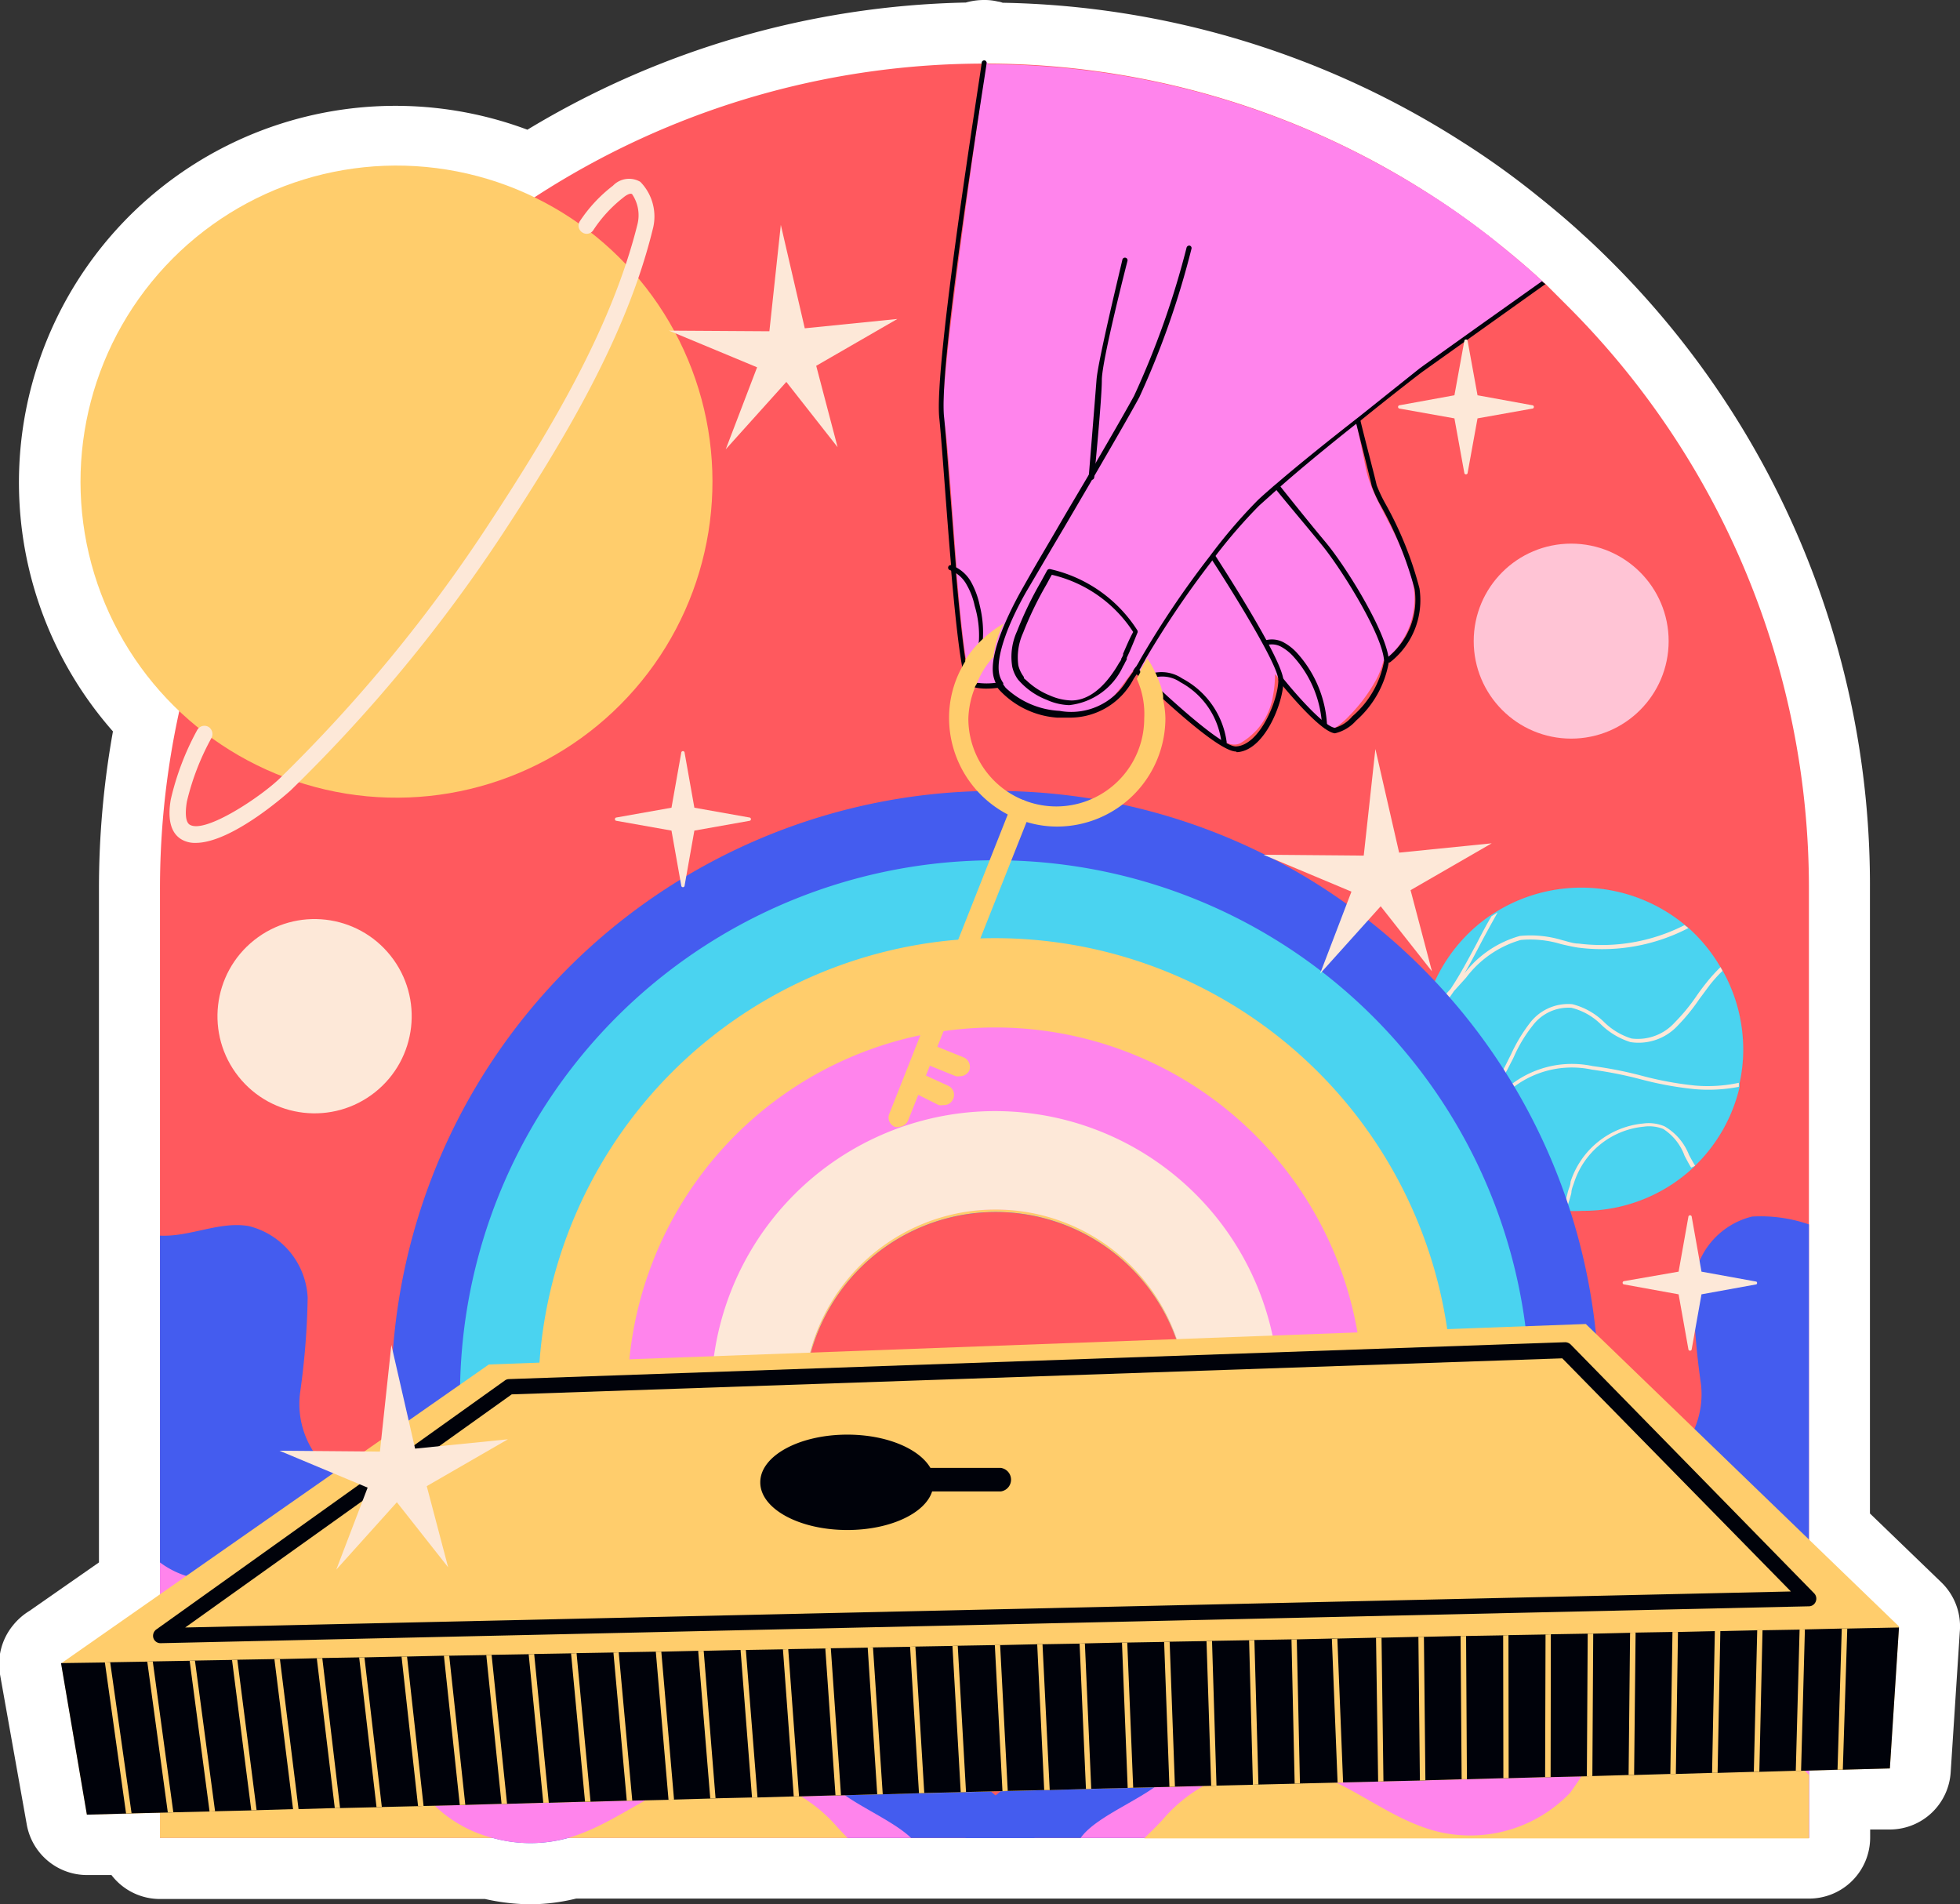 <?xml version="1.0" encoding="UTF-8"?> <svg xmlns="http://www.w3.org/2000/svg" viewBox="0 0 92.5 89.85"><rect x="0" y="0" width="92.5" height="89.85" fill="#333333" stroke="none"/> <defs> <style>.cls-1{fill:#fff;}.cls-2{fill:#ff595e;}.cls-3{fill:#4ad3f0;}.cls-4{fill:#fde8d8;}.cls-5{fill:#ffc4d5;}.cls-6{fill:#445cef;}.cls-7{fill:#ff84ec;}.cls-8{fill:#ffcd6c;}.cls-9{fill:#00020a;}</style> </defs> <g id="Слой_2" data-name="Слой 2"> <g id="Слой_1-2" data-name="Слой 1"> <path class="cls-1" d="M25.07,89.85a10.05,10.05,0,0,1-2.18-.25H7.55a2.88,2.88,0,0,1-2.29-1.13l-1.16,0a2.89,2.89,0,0,1-2.84-2.4L0,79a2.89,2.89,0,0,1,.62-2.32A3,3,0,0,1,1.4,76l3.27-2.28V41.92a42,42,0,0,1,.66-7.41A17.77,17.77,0,0,1,24.89,6.12a41.61,41.61,0,0,1,20.69-6A3.16,3.16,0,0,1,46.45,0a2.65,2.65,0,0,1,.63.07h0a1.05,1.05,0,0,1,.24.06h0A41.6,41.6,0,0,1,69,6.69a38,38,0,0,1,3.56,2.55c.75.6,1.49,1.22,2.18,1.86l.09.08.12.11c.38.35.75.71,1.11,1.07A41.51,41.51,0,0,1,88.25,41.92V71.41l3.37,3.25A2.89,2.89,0,0,1,92.49,77l-.43,6.62a2.88,2.88,0,0,1-2.8,2.7l-1,0v.38a2.88,2.88,0,0,1-2.88,2.88H27.19A9.32,9.32,0,0,1,25.07,89.85Z"></path> <path class="cls-2" d="M85.37,41.92v44.8H7.55V41.92A38.92,38.92,0,0,1,46.33,3h.25A38.77,38.77,0,0,1,67.4,9.12a36.87,36.87,0,0,1,3.31,2.37c.7.56,1.39,1.14,2.05,1.75l.11.1.07.06,1,1A38.8,38.8,0,0,1,85.37,41.92Z"></path> <path class="cls-3" d="M82.27,49.53a7.31,7.31,0,0,1-.17,1.56,1.06,1.06,0,0,1,0,.19A7.57,7.57,0,0,1,80,55a.8.8,0,0,1-.13.13,7.6,7.6,0,0,1-5.19,2,6.28,6.28,0,0,1-.75,0,.55.55,0,0,1-.18,0A7.53,7.53,0,0,1,69.36,55l-.13-.12a7.07,7.07,0,0,1-1-1.25.67.67,0,0,1-.09-.14,7.56,7.56,0,0,1-1.12-4,9,9,0,0,1,.07-1.05c0-.11,0-.22.06-.33a7.59,7.59,0,0,1,3.22-4.94h0l.29-.18a7.66,7.66,0,0,1,8.83.63l.15.12a7.59,7.59,0,0,1,1.53,1.85,1.1,1.1,0,0,1,.09.14A7.63,7.63,0,0,1,82.27,49.53Z"></path> <path class="cls-4" d="M79.5,43.65a8.62,8.62,0,0,1-5,.87c-.26,0-.52-.1-.77-.16a5.14,5.14,0,0,0-2-.2,5,5,0,0,0-2.62,1.77c.26-.44.5-.9.74-1.36s.54-1,.83-1.52v0l-.29.18h0c-.25.42-.48.86-.7,1.29-.39.72-.77,1.45-1.23,2.14-.44.49-.87,1-1.29,1.51,0,.11,0,.22-.06.33l.05-.06c.16-.13.31-.28.46-.42a10.1,10.1,0,0,0,1-1.26l.57-.63a4.94,4.94,0,0,1,2.58-1.78,5,5,0,0,1,1.92.2c.26.06.52.12.78.16a8.83,8.83,0,0,0,5.21-.92Zm1.68,2a7.54,7.54,0,0,0-.65.72c-.17.21-.34.44-.49.66a8.79,8.79,0,0,1-1,1.21A2.35,2.35,0,0,1,77,49a3.18,3.18,0,0,1-1.31-.79,3.3,3.3,0,0,0-1.49-.83,2.27,2.27,0,0,0-2,.89,7.65,7.65,0,0,0-.89,1.48l-.21.42a8.85,8.85,0,0,1-2.94,3.38.67.67,0,0,0,.09.14,9,9,0,0,0,3-3.44c.07-.14.15-.28.21-.42a6.68,6.68,0,0,1,.88-1.45,2.11,2.11,0,0,1,1.82-.83,3,3,0,0,1,1.41.8,3.48,3.48,0,0,0,1.38.82,2.52,2.52,0,0,0,2.24-.79,8.89,8.89,0,0,0,1-1.23l.49-.66a6.57,6.57,0,0,1,.61-.68A1.1,1.1,0,0,0,81.18,45.62ZM80,51.22a16.07,16.07,0,0,1-2.58-.48,18.43,18.43,0,0,0-2.26-.44,4.71,4.71,0,0,0-4.54,1.53,6.54,6.54,0,0,0-.7,1.46,7.21,7.21,0,0,1-.3.77c-.06.14-.13.28-.2.43s-.13.26-.19.4l.13.12c.07-.15.15-.3.21-.45s.15-.28.21-.43.21-.52.31-.77a6.1,6.1,0,0,1,.67-1.44,4.55,4.55,0,0,1,4.38-1.45,18.86,18.86,0,0,1,2.24.44,16.22,16.22,0,0,0,2.61.48,7.56,7.56,0,0,0,2.07-.11,1.06,1.06,0,0,0,0-.19A7,7,0,0,1,80,51.22Zm-1.45,1.92a1.93,1.93,0,0,0-1-.13,4,4,0,0,0-3.43,2.75c0,.16-.09.33-.13.49a5,5,0,0,1-.26.83.55.55,0,0,0,.18,0,6.77,6.77,0,0,0,.25-.8c0-.17.08-.33.13-.49a3.84,3.84,0,0,1,3.28-2.63,1.8,1.8,0,0,1,.93.11,2.53,2.53,0,0,1,1,1.26c.1.19.2.38.31.56A.8.8,0,0,0,80,55c-.1-.16-.2-.34-.29-.51A2.68,2.68,0,0,0,78.55,53.14Z"></path> <circle class="cls-4" cx="15.01" cy="48.03" r="4.6" transform="matrix(0.78, -0.62, 0.62, 0.78, -26.64, 19.79)"></circle> <circle class="cls-5" cx="74.15" cy="30.25" r="4.6"></circle> <path class="cls-6" d="M85.37,57.77V86.72H45.57a1.15,1.15,0,0,1,0-.37A3.63,3.63,0,0,1,47,84.7l.56-.46a14.15,14.15,0,0,0,2.6-3c1.25-2,2.35-4.85,5.24-5.38s6.05,1.84,8.56.5a6,6,0,0,0,2.28-3.09c.84-1.75,2.14-3.58,4.21-4,2.62-.57,5.62,1.28,7.94,0a4.13,4.13,0,0,0,1.88-4,35.75,35.75,0,0,1-.36-4.49,3.65,3.65,0,0,1,2.78-3.38A7,7,0,0,1,85.37,57.77Z"></path> <path class="cls-7" d="M85.37,74V86.72H51c.75-1.07,3.11-1.88,4.08-2.89,1.21-1.25,2.07-2.74,3.27-4a6.49,6.49,0,0,1,4.73-2.27c2,.07,3.63,1.39,5.56,1.81a6.12,6.12,0,0,0,6.12-2.25c.73-1.07,1-2.34,1.66-3.44a3.34,3.34,0,0,1,3.36-1.76c1.16.27,1.84,1.35,2.87,1.9A3.58,3.58,0,0,0,85.37,74Z"></path> <path class="cls-8" d="M85.37,83.74v3H54c.31-.31.6-.59.85-.86a7.17,7.17,0,0,1,5.68-2.54c2.72.24,4.72,2.45,7.36,3.09a6.53,6.53,0,0,0,6.21-1.84,24.66,24.66,0,0,0,2.11-3.52,4.39,4.39,0,0,1,3.46-2.26c2.08,0,3.36,1.94,4.49,3.52A11.56,11.56,0,0,0,85.37,83.74Z"></path> <path class="cls-6" d="M48.82,86.72h-22l-.28.07a6.63,6.63,0,0,1-3.28-.07H7.55V58.3h0c1.42.07,2.8-.69,4.19-.45a3.66,3.66,0,0,1,2.78,3.38,35.9,35.9,0,0,1-.36,4.5,4.14,4.14,0,0,0,1.88,4c2.32,1.23,5.33-.61,8-.05,2.07.45,3.36,2.28,4.19,4a6.09,6.09,0,0,0,2.29,3.1c2.51,1.33,5.69-1,8.56-.5s4,3.35,5.24,5.38a13.82,13.82,0,0,0,2.6,3l.09.08C47.61,85.26,48.62,85.93,48.82,86.72Z"></path> <path class="cls-7" d="M43,86.72H26.81l-.28.07a6.63,6.63,0,0,1-3.28-.07H7.55v-13a4.18,4.18,0,0,0,4.18.48c1-.54,1.71-1.63,2.88-1.9A3.33,3.33,0,0,1,18,74.06c.67,1.09.93,2.36,1.67,3.43a6.07,6.07,0,0,0,6.11,2.25c1.93-.41,3.58-1.74,5.56-1.8A6.42,6.42,0,0,1,36,80.21c1.19,1.26,2.06,2.76,3.27,4C40.15,85.1,42.07,85.83,43,86.72Z"></path> <path class="cls-8" d="M23.25,86.72H7.55V85.39a11.58,11.58,0,0,0,2.71-2.7c1.12-1.57,2.41-3.53,4.5-3.51a4.32,4.32,0,0,1,3.44,2.25A25.2,25.2,0,0,0,20.32,85,6.13,6.13,0,0,0,23.25,86.72Z"></path> <path class="cls-8" d="M40,86.72H26.81c2.5-.72,4.46-2.79,7.09-3a7.2,7.2,0,0,1,5.67,2.55Z"></path> <circle class="cls-8" cx="18.62" cy="22.74" r="14.87" transform="matrix(0.16, -0.99, 0.99, 0.16, -6.78, 37.52)"></circle> <path class="cls-4" d="M9.23,39.77a1.26,1.26,0,0,1-.62-.14c-.53-.28-.72-.93-.55-1.91a12.77,12.77,0,0,1,1.25-3.28.39.39,0,0,1,.52-.15.4.4,0,0,1,.15.53,11.83,11.83,0,0,0-1.16,3c-.1.6-.05,1,.15,1.1.75.41,3.37-1.35,4.25-2.21a71.37,71.37,0,0,0,9.86-12c2.92-4.45,5.78-9.23,7-14.11a1.77,1.77,0,0,0-.25-1.44c-.1-.07-.32.08-.4.15A6.39,6.39,0,0,0,28,10.86a.37.37,0,0,1-.53.1.38.38,0,0,1-.1-.53,6.88,6.88,0,0,1,1.56-1.67,1.05,1.05,0,0,1,1.29-.18,2.34,2.34,0,0,1,.58,2.26c-1.23,5-4.13,9.85-7.08,14.35a72.54,72.54,0,0,1-10,12.1S11,39.77,9.23,39.77Z"></path> <path class="cls-6" d="M45.58,37.35A28.52,28.52,0,0,0,18.5,67.23v.06l19.44-1v-.06A9.05,9.05,0,0,1,56,65.39v.06l19.43-1v-.07A28.52,28.52,0,0,0,45.58,37.35Z"></path> <path class="cls-3" d="M45.74,40.62a25.24,25.24,0,0,0-24,26.45v.06l16.18-.8v-.06A9.05,9.05,0,0,1,56,65.39v.06l16.17-.79v-.07A25.23,25.23,0,0,0,45.74,40.62Z"></path> <path class="cls-8" d="M45.92,44.29a21.57,21.57,0,0,0-20.49,22.6V67l12.51-.62v-.06A9.05,9.05,0,0,1,56,65.39v.06l12.5-.61v-.07A21.57,21.57,0,0,0,45.92,44.29Z"></path> <path class="cls-7" d="M46.12,48.5A17.36,17.36,0,0,0,29.64,66.68v.06l8.29-.41v-.06A9.05,9.05,0,0,1,56,65.39v.06L64.3,65V65A17.35,17.35,0,0,0,46.12,48.5Z"></path> <path class="cls-4" d="M46.32,52.44a13.41,13.41,0,0,0-12.74,14v.06l4.35-.22v-.06A9.05,9.05,0,0,1,56,65.39v.06l4.34-.21v-.07A13.4,13.4,0,0,0,46.32,52.44Z"></path> <polygon class="cls-8" points="89.62 76.74 89.62 76.79 89.19 83.44 4.1 85.62 2.97 78.98 2.89 78.48 23.07 64.38 74.84 62.47 89.62 76.74"></polygon> <polygon class="cls-9" points="89.62 76.79 89.19 83.44 86.97 83.5 86.72 83.5 85 83.55 84.75 83.55 83.03 83.6 82.77 83.6 81.06 83.65 80.8 83.65 79.09 83.7 78.83 83.7 77.12 83.75 76.86 83.75 75.15 83.8 74.89 83.81 73.18 83.85 72.92 83.85 71.2 83.9 70.95 83.9 69.23 83.95 68.98 83.95 67.27 84 67.01 84.01 65.29 84.05 65.04 84.06 63.33 84.1 63.07 84.11 61.35 84.15 61.1 84.16 59.39 84.2 59.13 84.21 57.41 84.25 57.16 84.26 55.45 84.3 55.19 84.31 53.48 84.35 53.22 84.36 51.5 84.4 51.25 84.41 49.54 84.46 49.28 84.46 47.56 84.5 47.31 84.51 45.59 84.55 45.34 84.56 43.62 84.6 43.37 84.61 41.66 84.66 41.4 84.66 39.69 84.71 39.43 84.71 37.71 84.76 37.46 84.76 35.75 84.81 35.49 84.81 33.77 84.85 33.52 84.86 31.81 84.91 31.55 84.92 29.84 84.96 29.58 84.96 27.87 85.01 27.61 85.01 25.9 85.06 25.64 85.06 23.93 85.11 23.67 85.11 21.96 85.16 21.7 85.17 19.99 85.21 19.73 85.22 18.02 85.26 17.77 85.27 16.05 85.31 15.8 85.31 14.09 85.36 13.83 85.36 12.11 85.41 11.86 85.42 10.15 85.46 9.89 85.47 8.18 85.51 7.92 85.52 6.21 85.56 5.95 85.57 4.1 85.62 2.88 78.47 4.95 78.44 5.2 78.43 6.95 78.4 7.21 78.39 8.95 78.36 9.2 78.35 10.95 78.32 11.2 78.31 12.95 78.28 13.21 78.28 14.95 78.24 15.21 78.23 16.95 78.2 17.2 78.2 18.95 78.16 19.21 78.16 20.95 78.12 21.2 78.12 22.95 78.09 23.2 78.08 24.95 78.05 25.21 78.04 26.95 78.01 27.21 78 28.95 77.97 29.2 77.96 30.95 77.93 31.21 77.93 32.95 77.89 33.21 77.89 34.95 77.85 35.2 77.85 36.95 77.82 37.2 77.81 38.95 77.78 39.21 77.77 40.95 77.74 41.2 77.73 42.95 77.7 43.2 77.69 44.95 77.66 45.2 77.65 46.95 77.62 47.2 77.62 48.95 77.58 49.2 77.58 50.95 77.55 51.2 77.54 52.95 77.5 53.2 77.5 54.94 77.47 55.2 77.46 56.94 77.43 57.2 77.42 58.95 77.39 59.2 77.38 60.95 77.35 61.2 77.35 62.94 77.31 63.19 77.31 64.94 77.27 65.2 77.27 66.94 77.23 67.2 77.23 68.93 77.19 69.19 77.19 70.94 77.16 71.19 77.15 72.94 77.12 73.19 77.11 74.93 77.08 75.19 77.08 76.93 77.04 77.19 77.03 78.93 77 79.19 77 80.93 76.96 81.19 76.96 82.93 76.92 83.18 76.92 84.93 76.89 85.18 76.88 86.92 76.84 87.18 76.84 89.62 76.79"></polygon> <polygon class="cls-8" points="6.21 85.56 5.95 85.57 4.95 78.44 5.2 78.43 6.21 85.56"></polygon> <polygon class="cls-8" points="8.18 85.51 7.92 85.52 6.95 78.4 7.21 78.39 8.18 85.51"></polygon> <polygon class="cls-8" points="10.15 85.46 9.89 85.47 8.95 78.36 9.2 78.35 10.15 85.46"></polygon> <polygon class="cls-8" points="12.11 85.41 11.86 85.42 10.95 78.32 11.2 78.31 12.11 85.41"></polygon> <polygon class="cls-8" points="14.09 85.36 13.83 85.36 12.95 78.28 13.21 78.28 14.09 85.36"></polygon> <polygon class="cls-8" points="16.05 85.31 15.8 85.31 14.95 78.24 15.21 78.23 16.05 85.31"></polygon> <polygon class="cls-8" points="18.02 85.26 17.77 85.27 16.95 78.2 17.2 78.2 18.02 85.26"></polygon> <polygon class="cls-8" points="19.99 85.21 19.73 85.22 18.95 78.16 19.21 78.16 19.99 85.21"></polygon> <polygon class="cls-8" points="21.96 85.16 21.7 85.17 20.95 78.12 21.2 78.12 21.96 85.16"></polygon> <polygon class="cls-8" points="23.93 85.11 23.67 85.11 22.95 78.09 23.2 78.08 23.93 85.11"></polygon> <polygon class="cls-8" points="25.9 85.06 25.64 85.06 24.95 78.05 25.21 78.04 25.9 85.06"></polygon> <polygon class="cls-8" points="27.87 85.01 27.61 85.01 26.95 78.01 27.21 78 27.87 85.01"></polygon> <polygon class="cls-8" points="29.84 84.96 29.58 84.96 28.95 77.97 29.2 77.96 29.84 84.96"></polygon> <polygon class="cls-8" points="31.81 84.91 31.55 84.92 30.95 77.93 31.21 77.93 31.81 84.91"></polygon> <polygon class="cls-8" points="33.77 84.85 33.52 84.86 32.95 77.89 33.21 77.89 33.77 84.85"></polygon> <polygon class="cls-8" points="35.75 84.81 35.49 84.81 34.95 77.85 35.2 77.85 35.75 84.81"></polygon> <polygon class="cls-8" points="37.71 84.76 37.46 84.76 36.95 77.82 37.2 77.81 37.71 84.76"></polygon> <polygon class="cls-8" points="39.69 84.71 39.43 84.71 38.95 77.78 39.21 77.77 39.69 84.71"></polygon> <polygon class="cls-8" points="41.66 84.66 41.4 84.66 40.95 77.74 41.2 77.73 41.66 84.66"></polygon> <polygon class="cls-8" points="43.62 84.6 43.37 84.61 42.95 77.7 43.2 77.69 43.62 84.6"></polygon> <polygon class="cls-8" points="45.59 84.55 45.34 84.56 44.95 77.66 45.2 77.65 45.59 84.55"></polygon> <polygon class="cls-8" points="47.56 84.5 47.31 84.51 46.95 77.62 47.2 77.62 47.56 84.5"></polygon> <polygon class="cls-8" points="49.54 84.46 49.28 84.46 48.95 77.58 49.2 77.58 49.54 84.46"></polygon> <polygon class="cls-8" points="51.5 84.4 51.25 84.41 50.95 77.55 51.2 77.54 51.5 84.4"></polygon> <polygon class="cls-8" points="53.48 84.35 53.22 84.36 52.95 77.5 53.2 77.5 53.48 84.35"></polygon> <polygon class="cls-8" points="55.45 84.3 55.19 84.31 54.94 77.47 55.2 77.46 55.45 84.3"></polygon> <polygon class="cls-8" points="57.41 84.25 57.16 84.26 56.94 77.43 57.2 77.42 57.41 84.25"></polygon> <polygon class="cls-8" points="59.39 84.2 59.13 84.21 58.95 77.39 59.2 77.38 59.39 84.2"></polygon> <polygon class="cls-8" points="61.35 84.15 61.1 84.16 60.95 77.35 61.2 77.35 61.35 84.15"></polygon> <rect class="cls-8" x="63" y="77.31" width="0.26" height="6.8" transform="translate(-3.17 2.58) rotate(-2.28)"></rect> <polygon class="cls-8" points="65.29 84.05 65.04 84.06 64.94 77.27 65.2 77.27 65.29 84.05"></polygon> <polygon class="cls-8" points="67.27 84 67.01 84.01 66.94 77.23 67.2 77.23 67.27 84"></polygon> <polygon class="cls-8" points="69.23 83.95 68.98 83.95 68.93 77.19 69.19 77.19 69.23 83.95"></polygon> <polygon class="cls-8" points="71.2 83.9 70.95 83.9 70.94 77.16 71.19 77.15 71.2 83.9"></polygon> <polygon class="cls-8" points="73.19 77.11 73.18 83.85 72.92 83.85 72.94 77.12 73.19 77.11"></polygon> <polygon class="cls-8" points="75.19 77.08 75.15 83.8 74.89 83.81 74.93 77.08 75.19 77.08"></polygon> <polygon class="cls-8" points="77.19 77.03 77.12 83.75 76.86 83.75 76.93 77.04 77.19 77.03"></polygon> <polygon class="cls-8" points="79.19 77 79.09 83.7 78.83 83.7 78.93 77 79.19 77"></polygon> <polygon class="cls-8" points="81.19 76.96 81.06 83.65 80.8 83.65 80.93 76.96 81.19 76.96"></polygon> <polygon class="cls-8" points="83.18 76.92 83.03 83.6 82.77 83.6 82.93 76.92 83.18 76.92"></polygon> <polygon class="cls-8" points="85.18 76.88 85 83.55 84.75 83.55 84.93 76.89 85.18 76.88"></polygon> <polygon class="cls-8" points="87.18 76.84 86.97 83.5 86.72 83.5 86.92 76.84 87.18 76.84"></polygon> <path class="cls-9" d="M7.58,77.53a.35.35,0,0,1-.34-.24.37.37,0,0,1,.14-.41L23.82,65.14a.34.34,0,0,1,.19-.07l49.85-1.74a.39.39,0,0,1,.27.11L85.62,75.18a.36.36,0,0,1,.07.39.35.35,0,0,1-.32.22L7.59,77.53ZM24.15,65.79l-15.41,11,75.78-1.7-10.79-11Z"></path> <path class="cls-9" d="M47.27,69.26H43.91c-.53-.91-2.08-1.57-3.92-1.57-2.27,0-4.11,1-4.11,2.25s1.84,2.25,4.11,2.25c2,0,3.67-.78,4-1.82h3.24a.56.56,0,0,0,0-1.11Z"></path> <path class="cls-7" d="M72.87,13.34l-4.08,2.78-1.62,1.1L64,19.35s0,.08,0,.23h0a.11.11,0,0,0,0,.05.43.43,0,0,1,0,.11c0,.05,0,.1,0,.15.1.47.26,1.22.45,2.16.33,1.64,1.55,2.94,2.2,5.31a3.69,3.69,0,0,1-1.27,3.76.35.35,0,0,0-.09.07s0,0,0,0a4.09,4.09,0,0,1-.37.93l0,0a7.9,7.9,0,0,1-1.17,1.58l-.06.06a3.61,3.61,0,0,1-.68.58c-.11.06-.29,0-.51-.15h0l-.23-.16a15.9,15.9,0,0,1-1.82-1.89,2.22,2.22,0,0,1-.18-.22.59.59,0,0,0-.1-.11h0a5,5,0,0,1-.09,1,3.17,3.17,0,0,1-.74,1.6,3.42,3.42,0,0,1-.81.66.69.69,0,0,1-.57,0,.76.76,0,0,1-.18-.06,1.06,1.06,0,0,1-.25-.11,14.3,14.3,0,0,1-2.79-2.17c-.24-.22-.49-.46-.72-.7L54,32a2.29,2.29,0,0,1-.27-.27l0,0-.14-.14a0,0,0,0,1,0,0q-.22-.21-.42-.42L53,30.91c-.47-.49-.89-.94-1.21-1.3h0L51,28.83l0,.05a1.84,1.84,0,0,0-.09.25A5.46,5.46,0,0,1,49,31.62a5,5,0,0,1-.67.37l-.23.1a4.44,4.44,0,0,1-.71.19l-.16,0-.1,0a3.3,3.3,0,0,1-.86,0l-.19-.05a.7.7,0,0,1-.26-.13l0,0h0a1,1,0,0,1-.12-.28,1,1,0,0,0,0-.14c0-.13-.06-.28-.09-.44-.17-1-.32-2.56-.47-4.26a2.46,2.46,0,0,0,0-.28c-.24-3.07-.44-6.39-.61-6.91-.33-1,2-16.76,2-16.76l0-.11a.11.11,0,0,1,.09.11A38.77,38.77,0,0,1,67.4,9.12a36.87,36.87,0,0,1,3.31,2.37c.7.56,1.39,1.14,2.05,1.75Z"></path> <path class="cls-9" d="M49,31.82a4.1,4.1,0,0,1-.55.3,1.57,1.57,0,0,1-.23.09,4.48,4.48,0,0,1-.71.22l-.13,0-.13,0a4.18,4.18,0,0,1-.68.06,2.55,2.55,0,0,1-.59-.06,1,1,0,0,1-.26-.1c-.11-.06-.22-.37-.32-.92-.16-.88-.33-2.4-.52-4.59v-.22c-.09-1-.18-2.2-.28-3.52s-.2-2.66-.27-3.34c-.27-2.49,1.91-16,2-16.78h0a.12.12,0,0,1,.14-.11h0a.11.11,0,0,1,.09.11V3c0,.14-2.31,14.26-2,16.73.07.69.16,1.92.27,3.35.08,1,.18,2.33.28,3.6a2.46,2.46,0,0,1,0,.28c.14,1.62.3,3.18.45,4.16,0,.18.06.33.08.46s0,.15,0,.21a1.65,1.65,0,0,0,.08.26h0a.19.19,0,0,0,0,.09,1,1,0,0,0,.23.08,1.2,1.2,0,0,0,.2,0,3.28,3.28,0,0,0,.82,0l.1,0,.16,0A3.64,3.64,0,0,0,48,32a1.57,1.57,0,0,0,.23-.09,2.93,2.93,0,0,0,.58-.31.12.12,0,0,1,.14,0l0,0A.13.13,0,0,1,49,31.82Z"></path> <path class="cls-9" d="M58.34,35.46c-1.28,0-7-5.92-7.67-6.6a.12.12,0,1,1,.17-.17c2.53,2.63,6.6,6.53,7.49,6.53h0c1.14-.06,2-2.23,2-3.13,0-.73-2.33-4.45-3.23-5.82a.12.12,0,1,1,.2-.14c.13.21,3.27,5,3.27,6s-.88,3.3-2.2,3.36Z"></path> <path class="cls-9" d="M63,34.6h0c-.7-.07-2.43-2.2-2.63-2.44a.12.12,0,0,1,0-.17.12.12,0,0,1,.17,0c.74.92,2,2.31,2.46,2.35a1.65,1.65,0,0,0,.82-.54,4.47,4.47,0,0,0,1.5-2.61c-.06-1.22-2-4.33-2.94-5.48S60.11,23,60.1,22.93a.12.12,0,0,1,.19-.15s1.27,1.61,2.26,2.79,2.94,4.34,3,5.63A4.74,4.74,0,0,1,64,34,1.91,1.91,0,0,1,63,34.6Z"></path> <path class="cls-9" d="M65.56,31.26a.14.14,0,0,1-.1-.05.12.12,0,0,1,0-.17,3.48,3.48,0,0,0,1.3-3.25,17.09,17.09,0,0,0-1.59-3.92,5.75,5.75,0,0,1-.43-.93c-.09-.42-.79-3.18-.8-3.21a.12.12,0,1,1,.23-.06c0,.12.71,2.8.8,3.22a6.63,6.63,0,0,0,.41.87,16.81,16.81,0,0,1,1.61,4,3.71,3.71,0,0,1-1.39,3.49A.11.11,0,0,1,65.56,31.26Z"></path> <path class="cls-9" d="M57.77,35.18a.13.13,0,0,1-.12-.11,3.74,3.74,0,0,0-1.94-2.88,1.5,1.5,0,0,0-1.53-.11.12.12,0,0,1-.17,0,.13.13,0,0,1,0-.17,1.74,1.74,0,0,1,1.78.1A4,4,0,0,1,57.89,35a.12.12,0,0,1-.1.14Z"></path> <path class="cls-9" d="M62.51,34.32a.12.12,0,0,1-.12-.12A5.24,5.24,0,0,0,61.06,31a2.21,2.21,0,0,0-.59-.48.92.92,0,0,0-.7-.08.11.11,0,0,1-.15-.07.12.12,0,0,1,.07-.15,1.17,1.17,0,0,1,.89.09,2.43,2.43,0,0,1,.66.53,5.5,5.5,0,0,1,1.39,3.41.12.12,0,0,1-.12.12Z"></path> <path class="cls-9" d="M45.72,31.82a.11.11,0,0,1-.07,0,.12.12,0,0,1,0-.17,2.6,2.6,0,0,0,.55-1.44A4.83,4.83,0,0,0,46,28.59a3.37,3.37,0,0,0-.38-1,1.49,1.49,0,0,0-.79-.69.12.12,0,0,1,.07-.23,1.76,1.76,0,0,1,.93.79,4,4,0,0,1,.41,1.12,5.24,5.24,0,0,1,.14,1.66,2.78,2.78,0,0,1-.6,1.57A.14.14,0,0,1,45.72,31.82Z"></path> <path class="cls-7" d="M71.72,13.88l-2,1.49,0,0-.93.72c-1.37,1.05-3,2.33-4.58,3.55l-.09.07-.12.1c-1.45,1.14-2.78,2.22-3.68,3l-.18.16-.5.45a23.07,23.07,0,0,0-2.32,2.74l-.15.21c-1.28,1.72-2.58,3.69-3.55,5.08l-.06.07-.08.12-.32.44s0,0,0,0c-.16.22-.31.42-.45.59-1.34,1.7-4.14,1-5.35-.25l-.14-.15,0,0s0,0,0,0c-.52-.7.32-2.88,1.48-5.22.89-1.79,2-3.68,2.76-5.06.09-.18.19-.34.28-.5l.34-.59a104.29,104.29,0,0,0,4.23-10.06L67.4,9.12a36.87,36.87,0,0,1,3.31,2.37Z"></path> <path class="cls-9" d="M72.94,13.4l-5.85,4.17s-1.31,1-2.85,2.25l-.08.07L64,20c-1.26,1-2.64,2.13-3.62,3l-.18.16-.78.7a24.61,24.61,0,0,0-2.1,2.43l-.15.21a43.91,43.91,0,0,0-3.11,4.6,1.62,1.62,0,0,1-.1.18c-.07.13-.14.26-.22.38a.41.41,0,0,0-.05.09l-.09.13-.1.15a3.38,3.38,0,0,1-3,1.83l-.61,0a4.12,4.12,0,0,1-2.73-1.31.72.72,0,0,1-.11-.15l0-.06a1.59,1.59,0,0,1-.16-.41c-.26-1.11.84-3.23,1.32-4.09l.42-.74c.34-.6.82-1.4,1.33-2.28s.92-1.56,1.39-2.36c.09-.15.18-.32.28-.48.74-1.27,1.44-2.48,1.89-3.3A40.45,40.45,0,0,0,56,11.68a.13.13,0,0,1,.15-.09.12.12,0,0,1,.08.15,40.22,40.22,0,0,1-2.46,7c-.5.92-1.31,2.31-2.15,3.76l-.1.17-1.3,2.22c-.79,1.33-1.46,2.48-1.77,3-1,1.75-1.45,3.21-1.29,3.92a1.14,1.14,0,0,0,.19.42.13.13,0,0,0,0,.07l.11.15A4,4,0,0,0,50,33.54a3.07,3.07,0,0,0,3.18-1.43s0,0,0,0,.2-.28.31-.44a1,1,0,0,1,.08-.14.56.56,0,0,0,.05-.08c.06-.1.13-.21.19-.33a43.38,43.38,0,0,1,3.28-4.87l.12-.16a25.06,25.06,0,0,1,2.1-2.44c.19-.19.47-.43.8-.72l.18-.15c1-.86,2.42-2,3.7-3l.13-.1,0,0L67,17.38l.22-.16,2.55-1.82,0,0,3-2.13.11.1Z"></path> <path class="cls-9" d="M53.67,29.73a6.59,6.59,0,0,0-4.12-2.88.14.14,0,0,0-.13.06l-.3.55A17,17,0,0,0,48,29.78a2.89,2.89,0,0,0-.23,1.67A1.64,1.64,0,0,0,48,32l.05.07.11.12a3.38,3.38,0,0,0,1.24.83,2.76,2.76,0,0,0,1.06.25h0A3.17,3.17,0,0,0,53,31.44a1.14,1.14,0,0,0,.1-.19,1.09,1.09,0,0,0,.08-.15.16.16,0,0,1,0-.07c.18-.38.34-.78.49-1.15l0,0A.14.14,0,0,0,53.67,29.73ZM53,30.85a.09.09,0,0,1,0,.06.8.8,0,0,1-.08.16c0,.09-.09.17-.13.25-.46.79-1.22,1.73-2.23,1.73h0a2.66,2.66,0,0,1-1-.23,3.46,3.46,0,0,1-1.1-.7L48.32,32l0-.06a1.5,1.5,0,0,1-.26-.54,2.79,2.79,0,0,1,.22-1.53,16.48,16.48,0,0,1,1.1-2.28c.09-.16.17-.32.26-.47a6.27,6.27,0,0,1,3.84,2.7C53.3,30.14,53.15,30.51,53,30.85Z"></path> <path class="cls-9" d="M51.49,22.64h0a.12.12,0,0,1-.11-.13s.3-3.69.37-4.6,1.18-5.46,1.22-5.66a.12.12,0,0,1,.24.06S52,17,52,17.93s-.36,4.56-.36,4.6A.13.13,0,0,1,51.49,22.64Z"></path> <path class="cls-8" d="M54.89,33h0a1.29,1.29,0,0,0,0-.19,1.89,1.89,0,0,0-.05-.23,4.26,4.26,0,0,0-.22-.63,1.47,1.47,0,0,0-.1-.22,4,4,0,0,0-.38-.67l0,0-.33.59,0,.08-.07.13-.09.17A4,4,0,0,1,54,33.9a4.15,4.15,0,0,1-8.3,0A4.26,4.26,0,0,1,46,32.47c0-.08.07-.15.1-.22v0A4,4,0,0,1,46.88,31a4.44,4.44,0,0,1,.49-1.58,5,5,0,0,0-.94.69,2.2,2.2,0,0,0-.27.26,4.89,4.89,0,0,0-.6.76.43.43,0,0,0,0,.07,2.55,2.55,0,0,0-.14.24,5,5,0,0,0-.63,2.45,5.14,5.14,0,0,0,2.81,4.56,5.42,5.42,0,0,0,.9.35,4.93,4.93,0,0,0,1.4.2A5.12,5.12,0,0,0,55,33.9,4.6,4.6,0,0,0,54.89,33Z"></path> <path class="cls-8" d="M42.41,53.17a.33.33,0,0,1-.17,0,.47.47,0,0,1-.27-.62L47.73,38a.48.48,0,0,1,.89.35L42.86,52.86A.5.5,0,0,1,42.41,53.17Z"></path> <path class="cls-8" d="M44.5,52.14a.45.45,0,0,1-.2,0L43,51.49a.48.48,0,0,1,.4-.88l1.35.62a.47.47,0,0,1,.23.63A.47.47,0,0,1,44.5,52.14Z"></path> <path class="cls-8" d="M45.29,50.78a.58.58,0,0,1-.18,0l-1.65-.67a.48.48,0,1,1,.36-.89l1.66.67a.49.49,0,0,1,.26.63A.5.5,0,0,1,45.29,50.78Z"></path> <polygon class="cls-4" points="36.31 15.63 36.85 10.61 37.98 15.49 42.35 15.05 38.52 17.26 39.53 21.1 37.11 18.02 34.25 21.2 35.73 17.33 31.57 15.6 36.31 15.63"></polygon> <polygon class="cls-4" points="64.36 40.37 64.91 35.34 66.03 40.23 70.4 39.79 66.57 42 67.58 45.83 65.16 42.76 62.3 45.94 63.78 42.07 59.63 40.33 64.36 40.37"></polygon> <polygon class="cls-4" points="17.93 68.49 18.47 63.46 19.59 68.35 23.97 67.91 20.14 70.12 21.15 73.95 18.73 70.88 15.87 74.06 17.35 70.19 13.19 68.45 17.93 68.49"></polygon> <path class="cls-4" d="M35.36,38.73l-2.59.46-.46,2.59a.08.08,0,0,1-.16,0l-.46-2.59-2.59-.46a.08.08,0,0,1,0-.16l2.59-.46.46-2.59a.08.08,0,0,1,.16,0l.46,2.59,2.59.46A.08.08,0,0,1,35.36,38.73Z"></path> <path class="cls-4" d="M72.31,19.28l-2.58.46-.47,2.59a.08.08,0,0,1-.15,0l-.47-2.59-2.58-.46a.08.08,0,0,1,0-.16l2.58-.47.47-2.58a.08.08,0,0,1,.15,0l.47,2.58,2.58.47A.08.08,0,0,1,72.31,19.28Z"></path> <path class="cls-4" d="M82.89,60.6l-2.59.47-.46,2.58a.08.08,0,0,1-.16,0l-.46-2.58-2.59-.47a.08.08,0,0,1,0-.15L79.22,60l.46-2.58a.08.08,0,0,1,.16,0L80.3,60l2.59.47A.08.08,0,0,1,82.89,60.6Z"></path> </g> </g> </svg> 